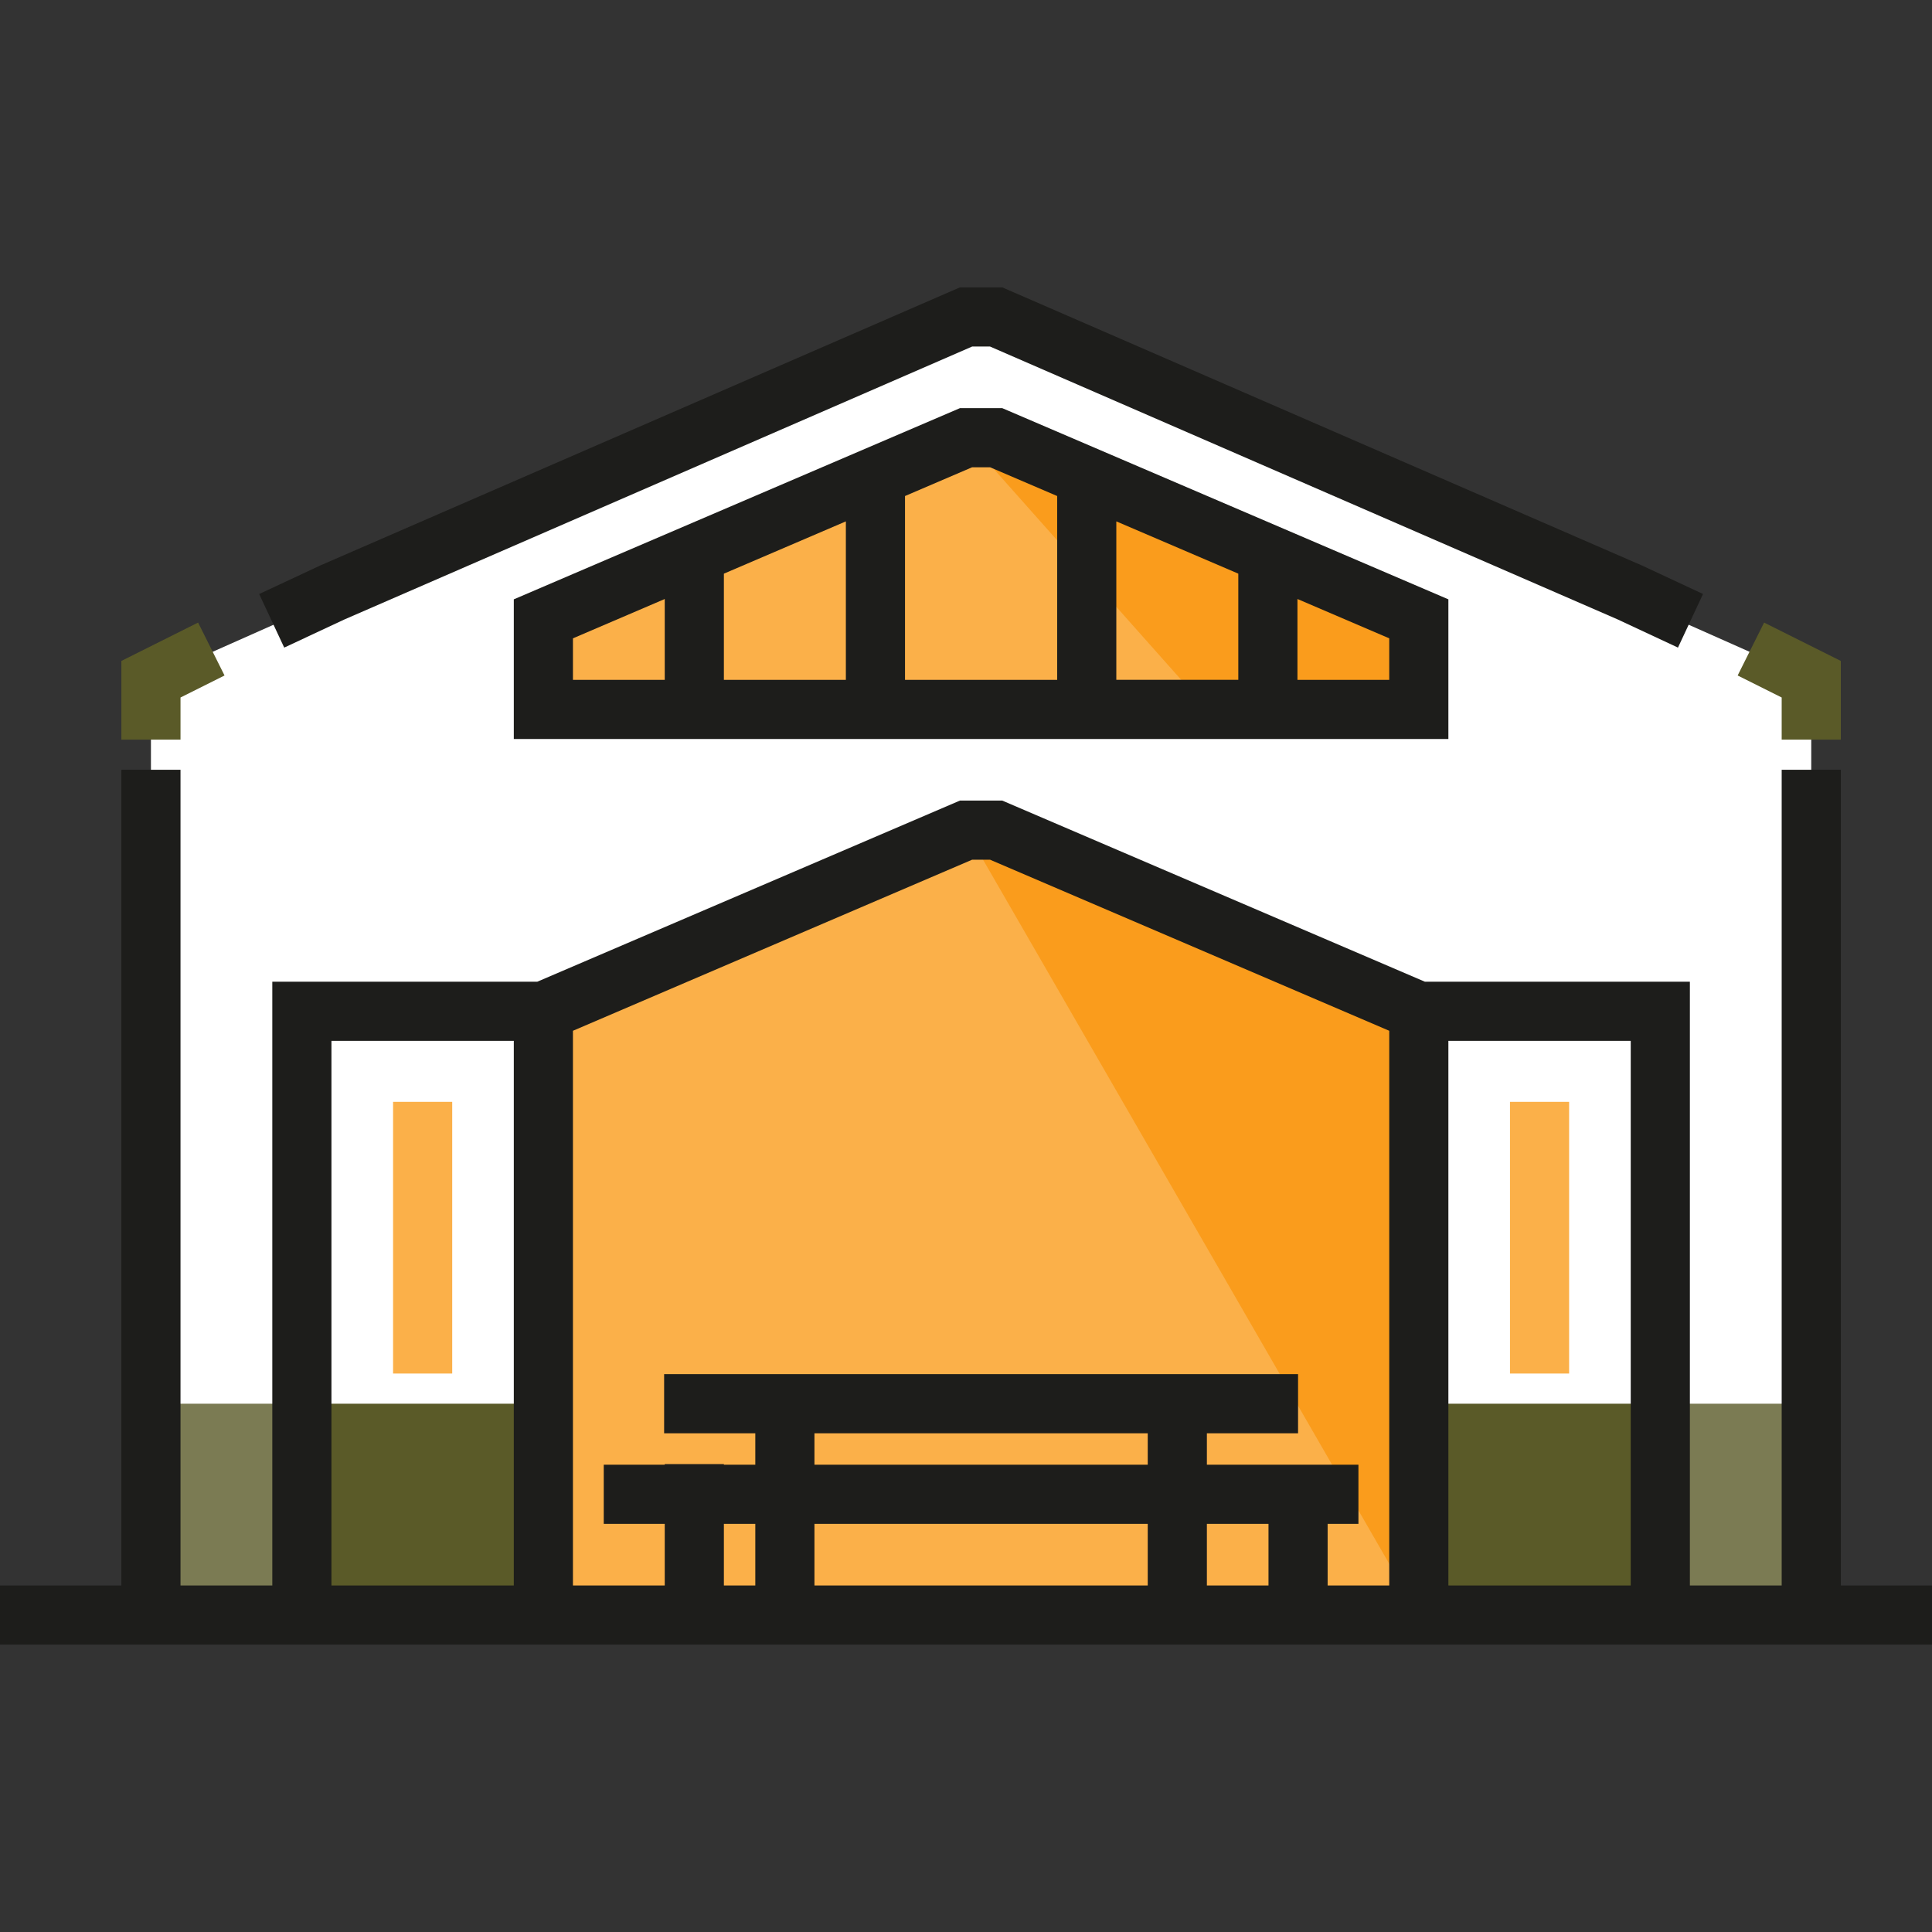 <?xml version="1.0" encoding="iso-8859-1"?>
<!-- Generator: Adobe Illustrator 19.0.0, SVG Export Plug-In . SVG Version: 6.00 Build 0)  -->
<svg version="1.1" id="Layer_1" xmlns="http://www.w3.org/2000/svg" xmlns:xlink="http://www.w3.org/1999/xlink" x="0px" y="0px"
	 viewBox="0 0 512 512" style="enable-background:new 0 0 512 512;" xml:space="preserve">
<rect x="0" y="0" width="512" height="512" fill="#333333" stroke="none"/>
<polygon style="fill:#FFFFFF;" points="480.001,428 40,428 40,180 256,83.999 264,83.999 480.001,180 "/>
<polygon style="fill:#FBB049;" points="376,188 376,164 264,116 256,116 144,164 144,188 "/>
<rect x="39.999" y="371.999" style="fill:#7B7B53;" width="39.999" height="56"/>
<polygon style="fill:#FA9C1C;" points="256,116 264,116 376,164 376,188 320,188 "/>
<rect x="440.002" y="371.999" style="fill:#7B7B53;" width="39.999" height="56"/>
<g>
	<rect x="79.999" y="371.999" style="fill:#5A5A28;" width="64.001" height="56"/>
	<rect x="377.005" y="371.999" style="fill:#5A5A28;" width="64.001" height="56"/>
</g>
<polyline style="fill:#FBB049;" points="376,428 376,268 264,220 256,220 144,268 144,428 376,428 "/>
<polyline style="fill:#FA9C1C;" points="256,220 264,220 376,268 376,428 "/>
<polygon style="fill:#5A5A28;" points="47.837,196.001 32.163,196.001 32.163,175.157 52.495,164.991 59.505,179.009 
	47.837,184.843 "/>
<polygon style="fill:#1D1D1B;" points="444.679,171.621 428.777,164.187 262.37,91.836 257.631,91.836 91.223,164.187 
	75.321,171.621 68.684,157.42 84.877,149.856 254.369,76.163 265.63,76.163 435.317,149.943 451.317,157.42 "/>
<polygon style="fill:#5A5A28;" points="487.837,196.001 472.164,196.001 472.164,184.843 460.496,179.009 467.505,164.991 
	487.837,175.157 "/>
<path style="fill:#1D1D1B;" d="M265.608,108.163h-11.217l-118.228,50.669v37.005h247.674v-37.005L265.608,108.163z M328.163,152.024
	v28.138h-32.326V138.17L328.163,152.024z M257.609,123.837h4.783l17.772,7.616v48.71h-40.326v-48.71L257.609,123.837z
	 M224.163,180.163h-32.326v-28.138l32.326-13.854V180.163z M151.837,169.167l24.327-10.425v21.422h-24.327V169.167z
	 M368.164,180.163h-24.327v-21.422l24.327,10.425V180.163z"/>
<g>
	<rect x="104.167" y="292.001" style="fill:#FBB049;" width="15.674" height="72.001"/>
	<rect x="400.16" y="292.001" style="fill:#FBB049;" width="15.674" height="72.001"/>
</g>
<path style="fill:#1D1D1B;" d="M487.837,420.164V204h-15.674v216.163h-24.327v-160h-70.229l-112-48.001h-11.217l-112,48.001H72.163
	v160H47.837V204H32.163v216.163H0v15.674h512v-15.674H487.837z M136.164,420.164H87.837V275.837h48.326V420.164z M200.163,420.164
	h-8.326v-16.327h8.326V420.164z M304.163,420.164h-88.326v-16.327h88.326V420.164z M304.163,388.163h-88.326v-8.327h88.326V388.163z
	 M336.163,420.164h-16.327v-16.327h16.327V420.164z M368.164,420.164h-16.327v-16.327H360v-15.674h-40.163v-8.327H344v-15.674H176
	v15.674h24.163v8.327h-8.326V388h-15.674v0.163h-16.164v15.674h16.164v16.327h-24.327V273.167l105.772-45.331h4.783l105.772,45.331
	V420.164z M432.163,420.164h-48.326V275.837h48.326V420.164z"/>
<g>
</g>
<g>
</g>
<g>
</g>
<g>
</g>
<g>
</g>
<g>
</g>
<g>
</g>
<g>
</g>
<g>
</g>
<g>
</g>
<g>
</g>
<g>
</g>
<g>
</g>
<g>
</g>
<g>
</g>
</svg>
